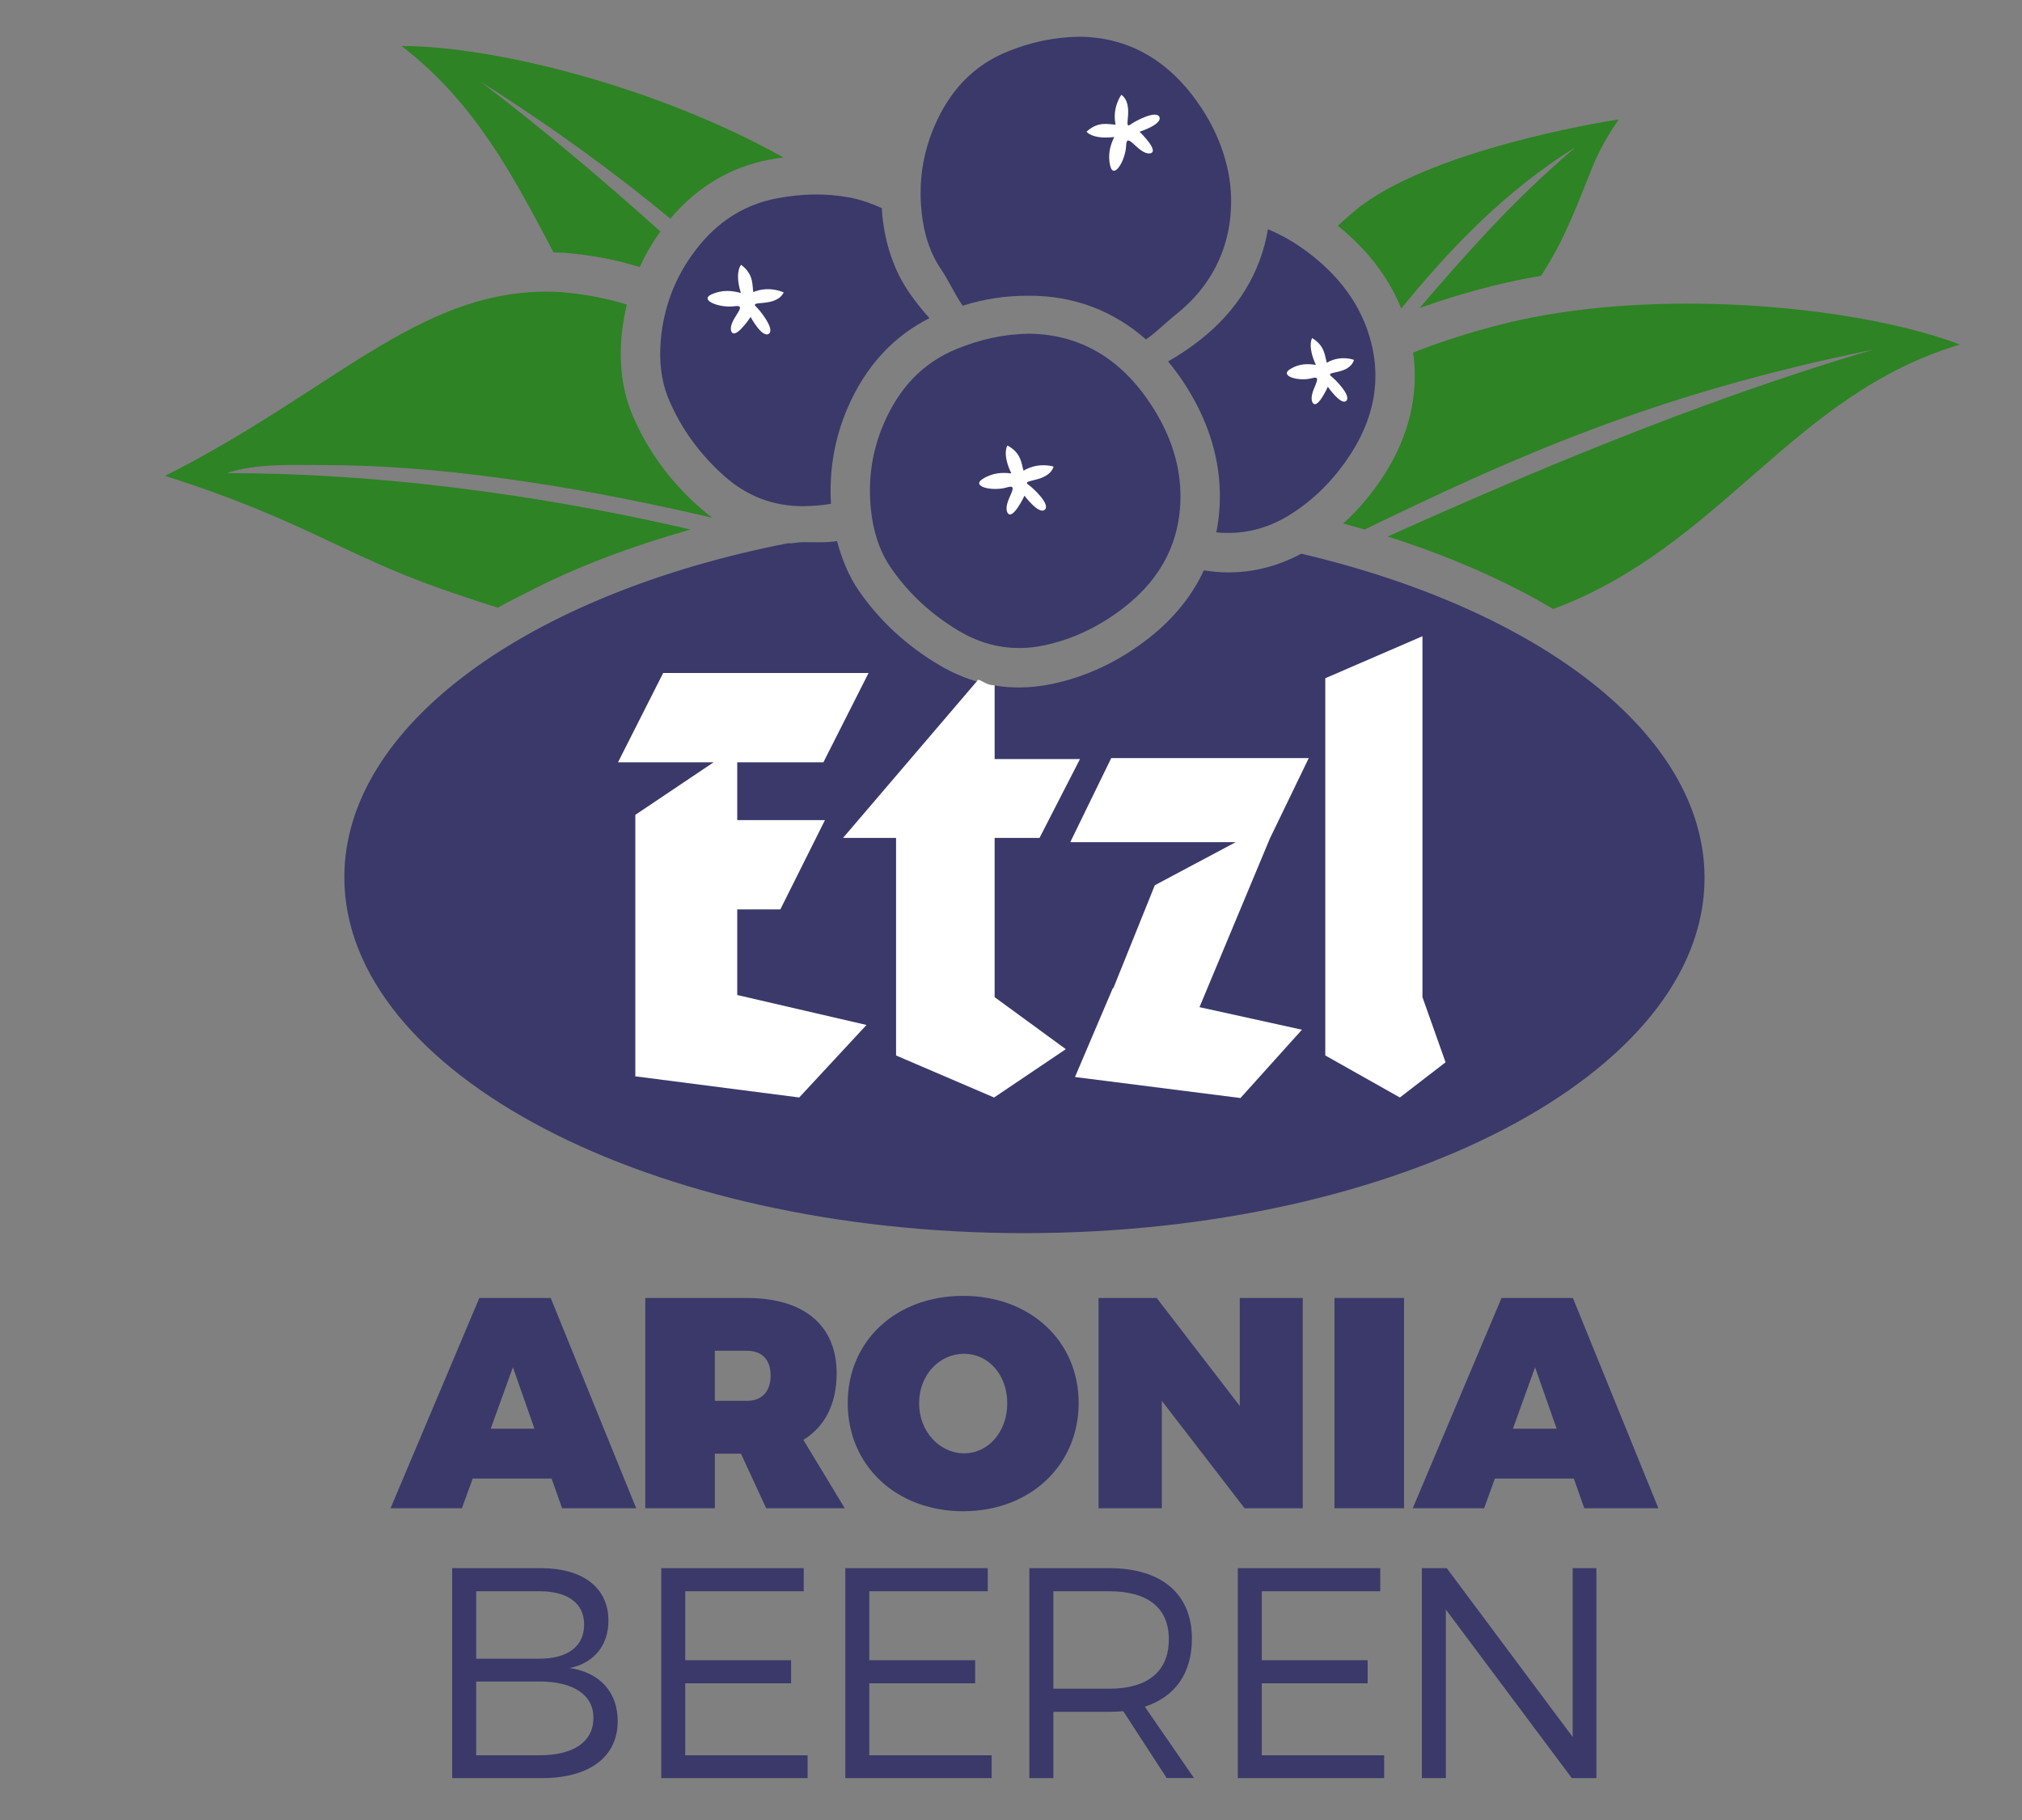 <?xml version="1.0" encoding="utf-8"?>
<!-- Generator: Adobe Illustrator 16.0.4, SVG Export Plug-In . SVG Version: 6.00 Build 0)  -->
<!DOCTYPE svg PUBLIC "-//W3C//DTD SVG 1.1//EN" "http://www.w3.org/Graphics/SVG/1.1/DTD/svg11.dtd">
<svg version="1.1" id="logo" xmlns="http://www.w3.org/2000/svg" xmlns:xlink="http://www.w3.org/1999/xlink" x="0px" y="0px"
	 width="100px" height="90px" viewBox="54.882 51.378 100 90" enable-background="new 54.882 51.378 100 90" xml:space="preserve">
<rect x="54.882" y="51.378" width="100" height="90" fill="#808080" stroke="none"/>
<g>
	<g id="_x3C_Outline_4pt_x3E_" display="none">
		<path display="inline" fill="#FFFFFF" d="M108.278,53.191c2.584,0.029,4.575,1.321,6.025,3.529c0.867,1.32,1.42,2.833,1.462,4.411
			c0.059,2.34-0.918,4.36-2.748,5.797c-0.574,0.45-1.185,1.099-1.829,1.415c-1.538-1.221-3.36-1.367-5.394-1.367h-0.028h-0.028
			c-0.726,0-1.426-0.195-2.124-0.195c-0.258,0-0.515,0.026-0.773,0.1c-0.508-0.484-0.974-1.536-1.379-2.125
			c-0.603-0.87-0.899-1.865-1.005-2.926c-0.148-1.475,0.061-2.881,0.648-4.236c0.735-1.698,1.876-2.972,3.634-3.679
			C105.846,53.47,106.976,53.213,108.278,53.191 M74.741,53.65c4.692,0.006,12.739,2.069,18.884,5.511
			c-0.218,0.03-0.438,0.064-0.663,0.106c-1.946,0.363-3.598,1.347-4.926,2.922c-2.669-2.205-5.713-4.445-9.377-6.771
			c3.112,2.375,6.097,4.902,8.885,7.408c-0.036,0.051-0.076,0.097-0.112,0.148c-0.354,0.514-0.656,1.051-0.911,1.608
			c-1.148-0.362-2.392-0.595-3.752-0.708l-0.029-0.003l-0.027-0.002c-0.149-0.008-0.299-0.009-0.448-0.012
			C80.293,60.15,78.413,56.47,74.741,53.65 M134.937,57.287c-1.446,2.109-1.306,2.723-2.752,5.804
			c-0.234,0.5-0.607,1.167-1.086,1.927c-0.837,0.142-1.644,0.307-2.404,0.499c-1.283,0.324-2.477,0.69-3.603,1.093
			c3.729-4.381,5.691-6.207,7.697-7.947c-3.446,2.146-6.153,4.957-8.608,7.973c-0.632-1.556-1.687-2.928-3.137-4.091
			c0.278-0.26,0.562-0.512,0.85-0.751C125.431,58.861,133.937,57.427,134.937,57.287 M95.25,60.995c0.546,0,1.104,0.048,1.684,0.154
			c0.562,0.119,1.076,0.3,1.558,0.522c0.009,0.116,0.014,0.232,0.024,0.349c0.147,1.478,0.6,2.77,1.342,3.843
			c0.302,0.438,0.635,0.854,0.991,1.248c-1.799,0.905-3.157,2.386-4.04,4.419c-0.653,1.508-0.93,3.022-0.83,4.679
			c-0.449,0.07-0.903,0.029-1.365,0.029c-0.016,0-0.03,0-0.045,0c-1.454,0-2.756-0.416-3.856-1.394
			c-1.18-1.049-2.107-2.251-2.731-3.7c-0.419-0.973-0.513-1.986-0.413-3.048c0.144-1.475,0.626-2.805,1.466-4.02
			c1.055-1.521,2.428-2.551,4.287-2.898C93.961,61.059,94.597,60.995,95.25,60.995 M117.589,62.716
			c0.688,0.28,1.359,0.672,2.013,1.167c1.257,0.954,2.261,2.135,2.828,3.608c0.836,2.187,0.546,4.294-0.697,6.257
			c-0.813,1.283-1.859,2.361-3.16,3.148c-0.924,0.558-1.916,0.837-2.955,0.837c-0.191,0-0.386-0.01-0.582-0.029
			c0.132-0.652,0.191-1.33,0.173-2.031c-0.046-1.835-0.645-3.642-1.778-5.369c-0.247-0.374-0.508-0.724-0.781-1.053
			c0.54-0.305,1.065-0.653,1.572-1.052C116.084,66.737,117.226,64.864,117.589,62.716 M81.916,65.801
			c0.227,0,0.457,0.007,0.689,0.02c1.225,0.103,2.304,0.315,3.277,0.618c-0.117,0.486-0.205,0.985-0.255,1.496
			c-0.142,1.506,0.043,2.827,0.562,4.036c0.723,1.677,1.808,3.179,3.228,4.44c0.226,0.2,0.462,0.403,0.702,0.574
			c-7.394-1.73-13.885-2.609-19.174-2.609c-0.464,0-0.918-0.007-1.363-0.007c-1.236,0-2.399,0.048-3.485,0.406
			c0.014,0,0.027,0,0.041,0c8.867,0,17.286,1.48,22.894,2.788c-2.947,0.839-5.688,1.86-8.141,3.142
			c-0.478,0.25-0.938,0.462-1.387,0.724c-1.145-0.354-2.158-0.703-2.94-0.979c-4.673-1.647-6.876-3.437-13.521-5.537
			C71.264,70.774,75.497,65.801,81.916,65.801 M138.342,66.393c5.213,0,10.334,0.827,13.472,2.024
			c-8.296,2.468-11.814,9.986-20.116,13.078c-0.482-0.284-0.978-0.564-1.495-0.835c-2.046-1.069-4.294-1.989-6.692-2.752
			c6.478-2.901,15.062-6.606,24.011-9.239c-11.061,2.242-18.004,5.443-25.153,8.895c-0.35-0.102-0.701-0.199-1.058-0.295
			c0.78-0.709,1.474-1.535,2.069-2.476c1.206-1.903,1.675-3.938,1.394-5.979c1.442-0.57,2.928-1.033,4.401-1.405
			C131.983,66.696,135.179,66.393,138.342,66.393 M105.771,67.878c2.586,0.03,4.577,1.29,6.028,3.497
			c0.867,1.32,1.42,2.769,1.46,4.348c0.059,2.339-0.918,4.228-2.748,5.664c-1.193,0.937-2.54,1.604-4.03,1.911
			c-0.404,0.084-0.806,0.126-1.202,0.126c-1.012,0-1.989-0.272-2.91-0.811c-1.364-0.799-2.517-1.839-3.414-3.138
			c-0.602-0.872-0.896-1.869-1.005-2.929c-0.148-1.476,0.061-2.885,0.648-4.24c0.736-1.698,1.879-2.981,3.636-3.688
			C103.342,68.174,104.47,67.9,105.771,67.878 M96.278,78.135c0.231,0.874,0.585,1.742,1.073,2.448
			c1.038,1.505,2.396,2.753,4.032,3.713c1.224,0.715,2.534,1.077,3.896,1.077c0.527,0,1.064-0.056,1.597-0.165
			c1.732-0.356,3.36-1.126,4.839-2.287c1.212-0.951,2.117-2.076,2.704-3.337c0.401,0.061,0.803,0.101,1.197,0.101
			c1.271,0,2.487-0.314,3.62-0.927c11.725,2.754,19.944,8.908,19.944,16.031c0,9.667-15.136,17.567-33.635,17.567
			s-33.635-7.931-33.635-17.6c0-7.521,9.159-14.018,21.935-16.516c0.03,0.003,0.061,0.004,0.092,0.004
			c0.208,0,0.419-0.057,0.632-0.057h0.059c0.241,0,0.481,0.006,0.721,0.006C95.658,78.194,95.969,78.184,96.278,78.135
			 M108.273,51.378h-0.026c-1.462,0-2.848,0.238-4.235,0.796c-2.132,0.858-3.713,2.409-4.696,4.68
			c-0.387,0.893-0.643,1.801-0.767,2.751c-0.141-0.051-0.282-0.106-0.425-0.15l-3.545-1.989c-6.737-3.774-15.078-5.757-19.834-5.762
			l-5.754-0.009l4.563,3.503c3.078,2.363,4.803,5.465,6.559,8.769c-3.9,0.5-7.096,2.571-10.722,4.923
			c-2.087,1.354-4.453,2.887-7.226,4.281l-4.283,2.156l4.572,1.445c3.71,1.173,5.97,2.235,8.153,3.264
			c1.666,0.783,3.239,1.523,5.308,2.253c0.369,0.131,0.845,0.296,1.396,0.48c-0.129,0.093-0.257,0.185-0.383,0.278
			c-4.557,3.373-6.966,7.422-6.966,11.709c0,5.438,3.88,10.465,10.926,14.153c6.647,3.48,15.405,5.396,24.658,5.396
			c9.257,0,18.014-1.911,24.657-5.38c7.047-3.68,10.928-8.7,10.928-14.137c0-4.062-2.185-7.93-6.319-11.187
			c-0.355-0.279-0.726-0.555-1.106-0.823c3.653-1.633,6.38-4.012,9.026-6.319c2.958-2.58,5.753-5.018,9.639-6.175l5.512-1.64
			l-5.372-2.051c-3.481-1.327-8.909-2.152-14.168-2.152c-1.648,0-3.254,0.081-4.779,0.239c0.147-0.272,0.277-0.527,0.388-0.762
			c0.579-1.234,0.918-2.096,1.189-2.788c0.411-1.045,0.638-1.621,1.406-2.742l2.497-3.642l-4.374,0.608
			c-0.097,0.013-9.807,1.443-14.019,4.936c-0.292,0.242-0.598,0.512-0.934,0.825l-0.326,0.304c-0.353-0.194-0.709-0.365-1.067-0.511
			l-0.631-0.257c-0.126-1.716-0.729-3.368-1.76-4.936c-1.873-2.849-4.511-4.34-7.633-4.34H108.273L108.273,51.378z"/>
		<path display="inline" fill="#FFFFFF" d="M124.773,68.813c1.442-0.571,2.928-1.034,4.401-1.406
			c2.809-0.71,6.005-1.015,9.168-1.015c5.213,0,10.334,0.827,13.472,2.024c-8.296,2.468-11.814,9.986-20.116,13.078
			c-0.482-0.284-0.978-0.564-1.495-0.835c-2.046-1.069-4.294-1.989-6.692-2.752c6.478-2.901,15.062-6.606,24.011-9.239
			c-11.061,2.242-18.003,5.443-25.153,8.895c-0.35-0.102-0.701-0.199-1.058-0.295c0.78-0.709,1.474-1.535,2.069-2.476
			C124.584,72.889,125.053,70.854,124.773,68.813z M89.031,77.563c-5.606-1.308-14.025-2.788-22.894-2.788c-0.014,0-0.027,0-0.04,0
			c1.477-0.487,3.097-0.399,4.849-0.399c5.289,0,11.78,0.879,19.174,2.608c-0.241-0.17-0.477-0.373-0.702-0.574
			c-1.419-1.261-2.505-2.763-3.228-4.44c-0.519-1.208-0.703-2.529-0.562-4.036c0.05-0.51,0.138-1.01,0.255-1.495
			c-0.974-0.304-2.053-0.517-3.277-0.618c-0.232-0.013-0.463-0.021-0.689-0.021c-6.419,0-10.652,4.975-18.874,9.111
			c6.645,2.102,8.849,3.89,13.521,5.538c0.781,0.275,1.796,0.624,2.939,0.979c0.448-0.262,0.909-0.474,1.387-0.723
			C83.343,79.424,86.084,78.401,89.031,77.563z M82.74,63.873l0.028,0.003c1.361,0.113,2.604,0.346,3.753,0.709
			c0.254-0.558,0.556-1.096,0.911-1.609c0.036-0.052,0.075-0.097,0.112-0.147c-2.788-2.507-5.773-5.034-8.887-7.409
			c3.665,2.325,6.709,4.565,9.378,6.771c1.328-1.575,2.979-2.559,4.926-2.922c0.225-0.042,0.445-0.076,0.663-0.106
			c-6.145-3.441-14.191-5.505-18.884-5.511c3.672,2.819,5.552,6.5,7.522,10.209c0.149,0.003,0.3,0.005,0.448,0.012L82.74,63.873z
			 M131.099,65.018c0.479-0.76,0.852-1.427,1.086-1.927c1.447-3.081,1.306-3.694,2.752-5.804c-1,0.14-9.505,1.574-13.041,4.506
			c-0.289,0.239-0.571,0.491-0.851,0.751c1.451,1.163,2.505,2.535,3.137,4.091c2.456-3.016,5.163-5.827,8.608-7.973
			c-2.006,1.74-3.967,3.566-7.697,7.947c1.126-0.402,2.319-0.769,3.604-1.093C129.456,65.324,130.263,65.159,131.099,65.018z
			 M121.733,73.748c-0.813,1.283-1.859,2.361-3.16,3.148c-1.095,0.66-2.286,0.931-3.537,0.808c0.132-0.652,0.191-1.33,0.173-2.031
			c-0.046-1.835-0.645-3.642-1.778-5.369c-0.247-0.374-0.508-0.724-0.781-1.053c0.54-0.305,1.065-0.653,1.572-1.052
			c1.863-1.462,3.006-3.336,3.368-5.484c0.688,0.281,1.359,0.672,2.013,1.168c1.257,0.954,2.261,2.134,2.828,3.607
			C123.265,69.678,122.975,71.785,121.733,73.748z M96.81,71.53c0.882-2.033,2.24-3.514,4.04-4.419
			c-0.356-0.395-0.69-0.81-0.992-1.248c-0.741-1.073-1.193-2.366-1.341-3.843c-0.012-0.116-0.017-0.232-0.024-0.349
			c-0.481-0.223-0.996-0.403-1.558-0.522c-1.278-0.233-2.439-0.186-3.613,0.034c-1.859,0.348-3.232,1.384-4.287,2.903
			c-0.84,1.215-1.322,2.556-1.466,4.031c-0.1,1.062-0.006,2.097,0.413,3.069c0.623,1.449,1.552,2.694,2.731,3.743
			c1.112,0.988,2.43,1.49,3.901,1.479c0.462-0.003,0.916-0.044,1.365-0.115C95.88,74.64,96.156,73.038,96.81,71.53z M105.766,66.977
			h0.028c2.034,0,3.856,0.146,5.395,1.367c0.644-0.315,1.255-0.964,1.828-1.415c1.831-1.437,2.807-3.457,2.749-5.797
			c-0.042-1.578-0.595-3.091-1.462-4.411c-1.451-2.208-3.442-3.5-6.025-3.529c-1.302,0.021-2.432,0.278-3.539,0.724
			c-1.758,0.707-2.898,1.98-3.634,3.679c-0.588,1.355-0.797,2.762-0.648,4.236c0.105,1.061,0.401,2.056,1.005,2.926
			c0.405,0.589,0.871,1.641,1.379,2.125c0.958-0.271,1.903,0.096,2.897,0.096H105.766z M102.235,68.618
			c-1.757,0.707-2.899,1.99-3.636,3.688c-0.588,1.355-0.797,2.766-0.648,4.24c0.108,1.061,0.402,2.058,1.005,2.929
			c0.897,1.299,2.05,2.34,3.414,3.139c1.281,0.749,2.672,0.981,4.112,0.685c1.49-0.307,2.837-0.975,4.029-1.911
			c1.831-1.437,2.808-3.325,2.749-5.665c-0.04-1.578-0.593-3.026-1.46-4.348c-1.451-2.207-3.442-3.466-6.028-3.496
			C104.47,67.9,103.342,68.174,102.235,68.618z M119.236,78.758c-1.133,0.612-2.348,0.926-3.619,0.926
			c-0.395,0-0.797-0.039-1.197-0.101c-0.587,1.261-1.493,2.386-2.704,3.337c-1.479,1.161-3.107,1.931-4.84,2.287
			c-0.532,0.109-1.069,0.166-1.597,0.166c-1.362,0-2.672-0.362-3.896-1.078c-1.637-0.959-2.993-2.208-4.032-3.712
			c-0.487-0.707-0.842-1.574-1.073-2.448c-0.547,0.086-1.097,0.053-1.648,0.053h-0.06c-0.243,0-0.484,0.075-0.724,0.053
			c-12.774,2.498-21.934,8.996-21.934,16.517c0,9.668,15.135,17.6,33.635,17.6c18.498,0,33.635-7.9,33.635-17.567
			C139.181,87.665,130.96,81.512,119.236,78.758z"/>
	</g>
	<g>
		<path fill="#2E8324" d="M124.773,68.813c1.442-0.571,2.928-1.034,4.401-1.406c2.809-0.71,6.005-1.015,9.168-1.015
			c5.213,0,10.334,0.827,13.472,2.024c-8.296,2.468-11.814,9.986-20.116,13.078c-0.482-0.284-0.978-0.564-1.495-0.835
			c-2.046-1.069-4.294-1.989-6.692-2.752c6.478-2.901,15.062-6.606,24.011-9.239c-11.061,2.242-18.003,5.443-25.153,8.895
			c-0.35-0.102-0.701-0.199-1.058-0.295c0.78-0.709,1.474-1.535,2.069-2.476C124.584,72.889,125.053,70.854,124.773,68.813z
			 M89.031,77.563c-5.606-1.308-14.025-2.788-22.894-2.788c-0.014,0-0.027,0-0.04,0c1.477-0.487,3.097-0.399,4.849-0.399
			c5.289,0,11.78,0.879,19.174,2.608c-0.241-0.17-0.477-0.373-0.702-0.574c-1.419-1.261-2.505-2.763-3.228-4.44
			c-0.519-1.208-0.703-2.529-0.562-4.036c0.05-0.51,0.138-1.01,0.255-1.495c-0.974-0.304-2.053-0.517-3.277-0.618
			c-0.232-0.013-0.463-0.021-0.689-0.021c-6.419,0-10.652,4.975-18.874,9.111c6.645,2.102,8.849,3.89,13.521,5.538
			c0.781,0.275,1.796,0.624,2.939,0.979c0.448-0.262,0.909-0.474,1.387-0.723C83.343,79.424,86.084,78.401,89.031,77.563z
			 M82.74,63.873l0.028,0.003c1.361,0.113,2.604,0.346,3.753,0.709c0.254-0.558,0.556-1.096,0.911-1.609
			c0.036-0.052,0.075-0.097,0.112-0.147c-2.788-2.507-5.773-5.034-8.887-7.409c3.665,2.325,6.709,4.565,9.378,6.771
			c1.328-1.575,2.979-2.559,4.926-2.922c0.225-0.042,0.445-0.076,0.663-0.106c-6.145-3.441-14.191-5.505-18.884-5.511
			c3.672,2.819,5.552,6.5,7.522,10.209c0.149,0.003,0.3,0.005,0.448,0.012L82.74,63.873z M131.099,65.018
			c0.479-0.76,0.852-1.427,1.086-1.927c1.447-3.081,1.306-3.694,2.752-5.804c-1,0.14-9.505,1.574-13.041,4.506
			c-0.289,0.239-0.571,0.491-0.851,0.751c1.451,1.163,2.505,2.535,3.137,4.091c2.456-3.016,5.163-5.827,8.608-7.973
			c-2.006,1.74-3.967,3.566-7.697,7.947c1.126-0.402,2.319-0.769,3.604-1.093C129.456,65.324,130.263,65.159,131.099,65.018z"/>
	</g>
	<g>
		<path fill="#3A396A" d="M121.733,73.748c-0.813,1.283-1.859,2.361-3.16,3.148c-1.095,0.66-2.286,0.931-3.537,0.808
			c0.132-0.652,0.191-1.33,0.173-2.031c-0.046-1.835-0.645-3.642-1.778-5.369c-0.247-0.374-0.508-0.724-0.781-1.053
			c0.54-0.305,1.065-0.653,1.572-1.052c1.863-1.462,3.006-3.336,3.368-5.484c0.688,0.281,1.359,0.672,2.013,1.168
			c1.257,0.954,2.261,2.134,2.828,3.607C123.265,69.678,122.975,71.785,121.733,73.748z M96.81,71.53
			c0.882-2.033,2.24-3.514,4.04-4.419c-0.356-0.395-0.69-0.81-0.992-1.248c-0.741-1.073-1.193-2.366-1.341-3.843
			c-0.012-0.116-0.017-0.232-0.024-0.349c-0.481-0.223-0.996-0.403-1.558-0.522c-1.278-0.233-2.439-0.186-3.613,0.034
			c-1.859,0.348-3.232,1.384-4.287,2.903c-0.84,1.215-1.322,2.556-1.466,4.031c-0.1,1.062-0.006,2.097,0.413,3.069
			c0.623,1.449,1.552,2.694,2.731,3.743c1.112,0.988,2.43,1.49,3.901,1.479c0.462-0.003,0.916-0.044,1.365-0.115
			C95.88,74.64,96.156,73.038,96.81,71.53z M102.235,68.618c-1.757,0.707-2.899,1.99-3.636,3.688
			c-0.588,1.355-0.797,2.766-0.648,4.24c0.108,1.061,0.402,2.058,1.005,2.929c0.897,1.299,2.05,2.34,3.414,3.139
			c1.281,0.749,2.672,0.981,4.112,0.685c1.49-0.307,2.837-0.975,4.029-1.911c1.831-1.437,2.808-3.325,2.749-5.665
			c-0.04-1.578-0.593-3.026-1.46-4.348c-1.451-2.207-3.442-3.466-6.028-3.496C104.47,67.9,103.342,68.174,102.235,68.618z
			 M105.766,66.001h0.028c2.198,0,4.15,0.742,5.762,2.161c0.51-0.343,0.998-0.852,1.461-1.215c1.831-1.437,2.807-3.466,2.749-5.806
			c-0.042-1.578-0.595-3.097-1.462-4.417c-1.451-2.207-3.442-3.502-6.025-3.53c-1.302,0.021-2.432,0.276-3.539,0.722
			c-1.758,0.707-2.898,1.98-3.634,3.679c-0.588,1.355-0.797,2.761-0.648,4.235c0.105,1.061,0.401,2.056,1.005,2.926
			c0.31,0.451,0.656,1.208,1.029,1.739c1.079-0.34,2.132-0.494,3.247-0.494H105.766z M119.236,78.758
			c-1.133,0.612-2.348,0.926-3.619,0.926c-0.395,0-0.797-0.039-1.197-0.101c-0.587,1.261-1.493,2.386-2.704,3.337
			c-1.479,1.161-3.107,1.931-4.84,2.287c-0.532,0.109-1.069,0.166-1.597,0.166c-1.362,0-2.672-0.362-3.896-1.078
			c-1.637-0.959-2.993-2.208-4.032-3.712c-0.487-0.707-0.842-1.574-1.073-2.448c-0.547,0.086-1.097,0.053-1.648,0.053h-0.06
			c-0.243,0-0.484,0.075-0.724,0.053c-12.774,2.498-21.934,8.996-21.934,16.517c0,9.668,15.135,17.6,33.635,17.6
			c18.498,0,33.635-7.9,33.635-17.567C139.181,87.665,130.96,81.512,119.236,78.758z"/>
	</g>
	<g id="BEEREN">
		<path fill="#3A396A" d="M81.619,128.924c2.092,0,3.353,0.964,3.353,2.595c0,1.216-0.697,2.091-1.914,2.345
			c1.499,0.222,2.373,1.2,2.373,2.624c0,1.766-1.394,2.818-3.737,2.818h-4.449v-10.382H81.619z M78.431,133.402h3.129
			c1.395,0,2.211-0.608,2.211-1.691c0-1.053-0.816-1.646-2.211-1.646h-3.129V133.402z M78.431,138.178h3.129
			c1.691,0,2.671-0.667,2.671-1.854c0-1.127-0.979-1.795-2.671-1.795h-3.129V138.178z"/>
		<path fill="#3A396A" d="M88.771,130.066v3.411h5.235v1.142h-5.235v3.56h6.052v1.127h-7.238v-10.382h7.046v1.143H88.771z"/>
		<path fill="#3A396A" d="M97.874,130.066v3.411h5.235v1.142h-5.235v3.56h6.051v1.127h-7.237v-10.382h7.045v1.143H97.874z"/>
		<path fill="#3A396A" d="M110.434,135.998c-0.223,0.015-0.46,0.03-0.697,0.03h-2.76v3.277h-1.187v-10.381h3.946
			c2.595,0,4.093,1.274,4.093,3.484c0,1.721-0.831,2.877-2.329,3.366l2.433,3.53h-1.35L110.434,135.998z M109.737,134.886
			c1.883,0,2.951-0.831,2.951-2.447c0-1.572-1.068-2.373-2.951-2.373h-2.76v4.82H109.737z"/>
		<path fill="#3A396A" d="M117.285,130.066v3.411h5.235v1.142h-5.235v3.56h6.051v1.127h-7.237v-10.382h7.045v1.143H117.285z"/>
		<path fill="#3A396A" d="M132.617,139.306l-6.229-8.335v8.335h-1.187v-10.382h1.231l6.229,8.351v-8.351h1.172v10.382H132.617z"/>
	</g>
	<g id="ARONIA">
		<path fill="#3A396A" d="M78.26,124.492l-0.533,1.469h-3.53l4.391-10.397h3.53l4.227,10.397H82.68l-0.519-1.469H78.26z
			 M80.248,118.989l-1.098,3.04h2.165L80.248,118.989z"/>
		<path fill="#3A396A" d="M91.527,123.262h-1.291v2.699h-3.44v-10.397h5.028c2.817,0,4.435,1.35,4.435,3.724
			c0,1.513-0.579,2.64-1.646,3.292l2.047,3.382h-3.886L91.527,123.262z M91.823,120.65c0.741,0,1.171-0.459,1.171-1.261
			c0-0.771-0.43-1.216-1.171-1.216h-1.588v2.477H91.823z"/>
		<path fill="#3A396A" d="M108.228,120.755c0,3.085-2.403,5.354-5.711,5.354s-5.71-2.255-5.71-5.354c0-3.085,2.402-5.296,5.71-5.296
			C105.825,115.459,108.228,117.685,108.228,120.755z M100.337,120.769c0,1.424,1.038,2.477,2.225,2.477s2.135-1.053,2.135-2.477
			s-0.948-2.446-2.135-2.446C101.361,118.322,100.337,119.346,100.337,120.769z"/>
		<path fill="#3A396A" d="M116.434,125.961l-4.093-5.311v5.311h-3.129v-10.397h2.876l4.109,5.34v-5.34h3.114v10.397H116.434z"/>
		<path fill="#3A396A" d="M120.879,125.961v-10.397h3.441v10.397H120.879z"/>
		<path fill="#3A396A" d="M128.814,124.492l-0.533,1.469h-3.53l4.391-10.397h3.529l4.227,10.397h-3.663l-0.519-1.469H128.814z
			 M130.801,118.989l-1.097,3.04h2.164L130.801,118.989z"/>
	</g>
	<g id="ETZL">
		<polygon fill="#FFFFFF" points="91.343,100.582 97.735,102.063 94.408,105.649 86.355,104.61 86.303,104.61 86.303,91.672 
			90.174,89.074 85.446,89.074 87.68,84.657 97.838,84.657 95.604,89.074 91.343,89.074 91.343,91.932 95.682,91.932 93.474,96.349 
			91.343,96.349 		"/>
		<path fill="#FFFFFF" d="M99.198,92.812v10.76l4.847,2.078l3.548-2.39l-3.52-2.572v-7.876h2.22l2.001-3.899h-4.221V85.27
			c-0.487-0.044-0.547-0.207-0.812-0.281l-6.685,7.823H99.198z"/>
		<polygon fill="#FFFFFF" points="114.204,101.182 119.271,102.298 116.23,105.676 108.046,104.637 109.917,100.245 
			109.943,100.245 111.995,95.153 115.996,93.023 107.813,93.023 109.839,88.866 119.608,88.866 117.686,92.841 		"/>
		<polygon fill="#FFFFFF" points="126.374,103.909 124.114,105.649 120.425,103.571 120.425,84.917 125.231,82.839 125.231,100.688 
					"/>
	</g>
	<path fill="#FFFFFF" d="M110.784,57.541c0.182-0.144,1.278-0.743,1.437-0.379c0.156,0.367-0.98,0.731-0.98,0.731
		s1.03,0.993,0.509,1.07c-0.561,0.065-1.148-1.135-1.174-0.392c-0.026,0.743-0.613,1.697-0.784,1.019
		c-0.144-0.587,0.013-1.059,0.196-1.437c-1.082,0.131-1.37-0.261-1.37-0.261c0.588-0.547,1.097-0.353,1.437-0.353
		c-0.184-0.847,0.286-1.475,0.286-1.475C111.02,56.576,110.392,57.815,110.784,57.541z M106.99,74.451c0,0-0.744-0.244-1.488,0.202
		c-0.108-0.321-0.088-0.866-0.797-1.246c0,0-0.277,0.397,0.193,1.382c-0.416-0.053-0.91-0.049-1.42,0.275
		c-0.59,0.38,0.5,0.629,1.214,0.413c0.713-0.214-0.233,0.729,0.009,1.239c0.241,0.468,0.848-0.826,0.848-0.826
		s0.711,0.958,1.007,0.691c0.297-0.266-0.625-1.109-0.818-1.237C105.352,75.063,106.726,75.257,106.99,74.451z M121.845,69.174
		c0,0-0.671-0.259-1.343,0.143c-0.1-0.312-0.083-0.833-0.726-1.221c0,0-0.25,0.371,0.184,1.328
		c-0.379-0.063-0.825-0.078-1.286,0.215c-0.53,0.341,0.458,0.619,1.101,0.438c0.645-0.179-0.208,0.688,0.011,1.186
		c0.223,0.457,0.766-0.761,0.766-0.761s0.646,0.942,0.912,0.697c0.268-0.244-0.568-1.084-0.746-1.213
		C120.367,69.702,121.612,69.937,121.845,69.174z M93.641,65.839c0,0-0.703-0.35-1.504-0.017c-0.061-0.333,0.04-0.869-0.604-1.35
		c0,0-0.333,0.354-0.01,1.396c-0.404-0.113-0.895-0.182-1.447,0.065c-0.639,0.288,0.406,0.694,1.143,0.587
		c0.736-0.108-0.34,0.685-0.175,1.225c0.171,0.499,0.961-0.692,0.961-0.692s0.564,1.051,0.897,0.831
		c0.329-0.219-0.458-1.19-0.633-1.344C91.929,66.205,93.26,66.599,93.641,65.839z"/>
</g>
</svg>
